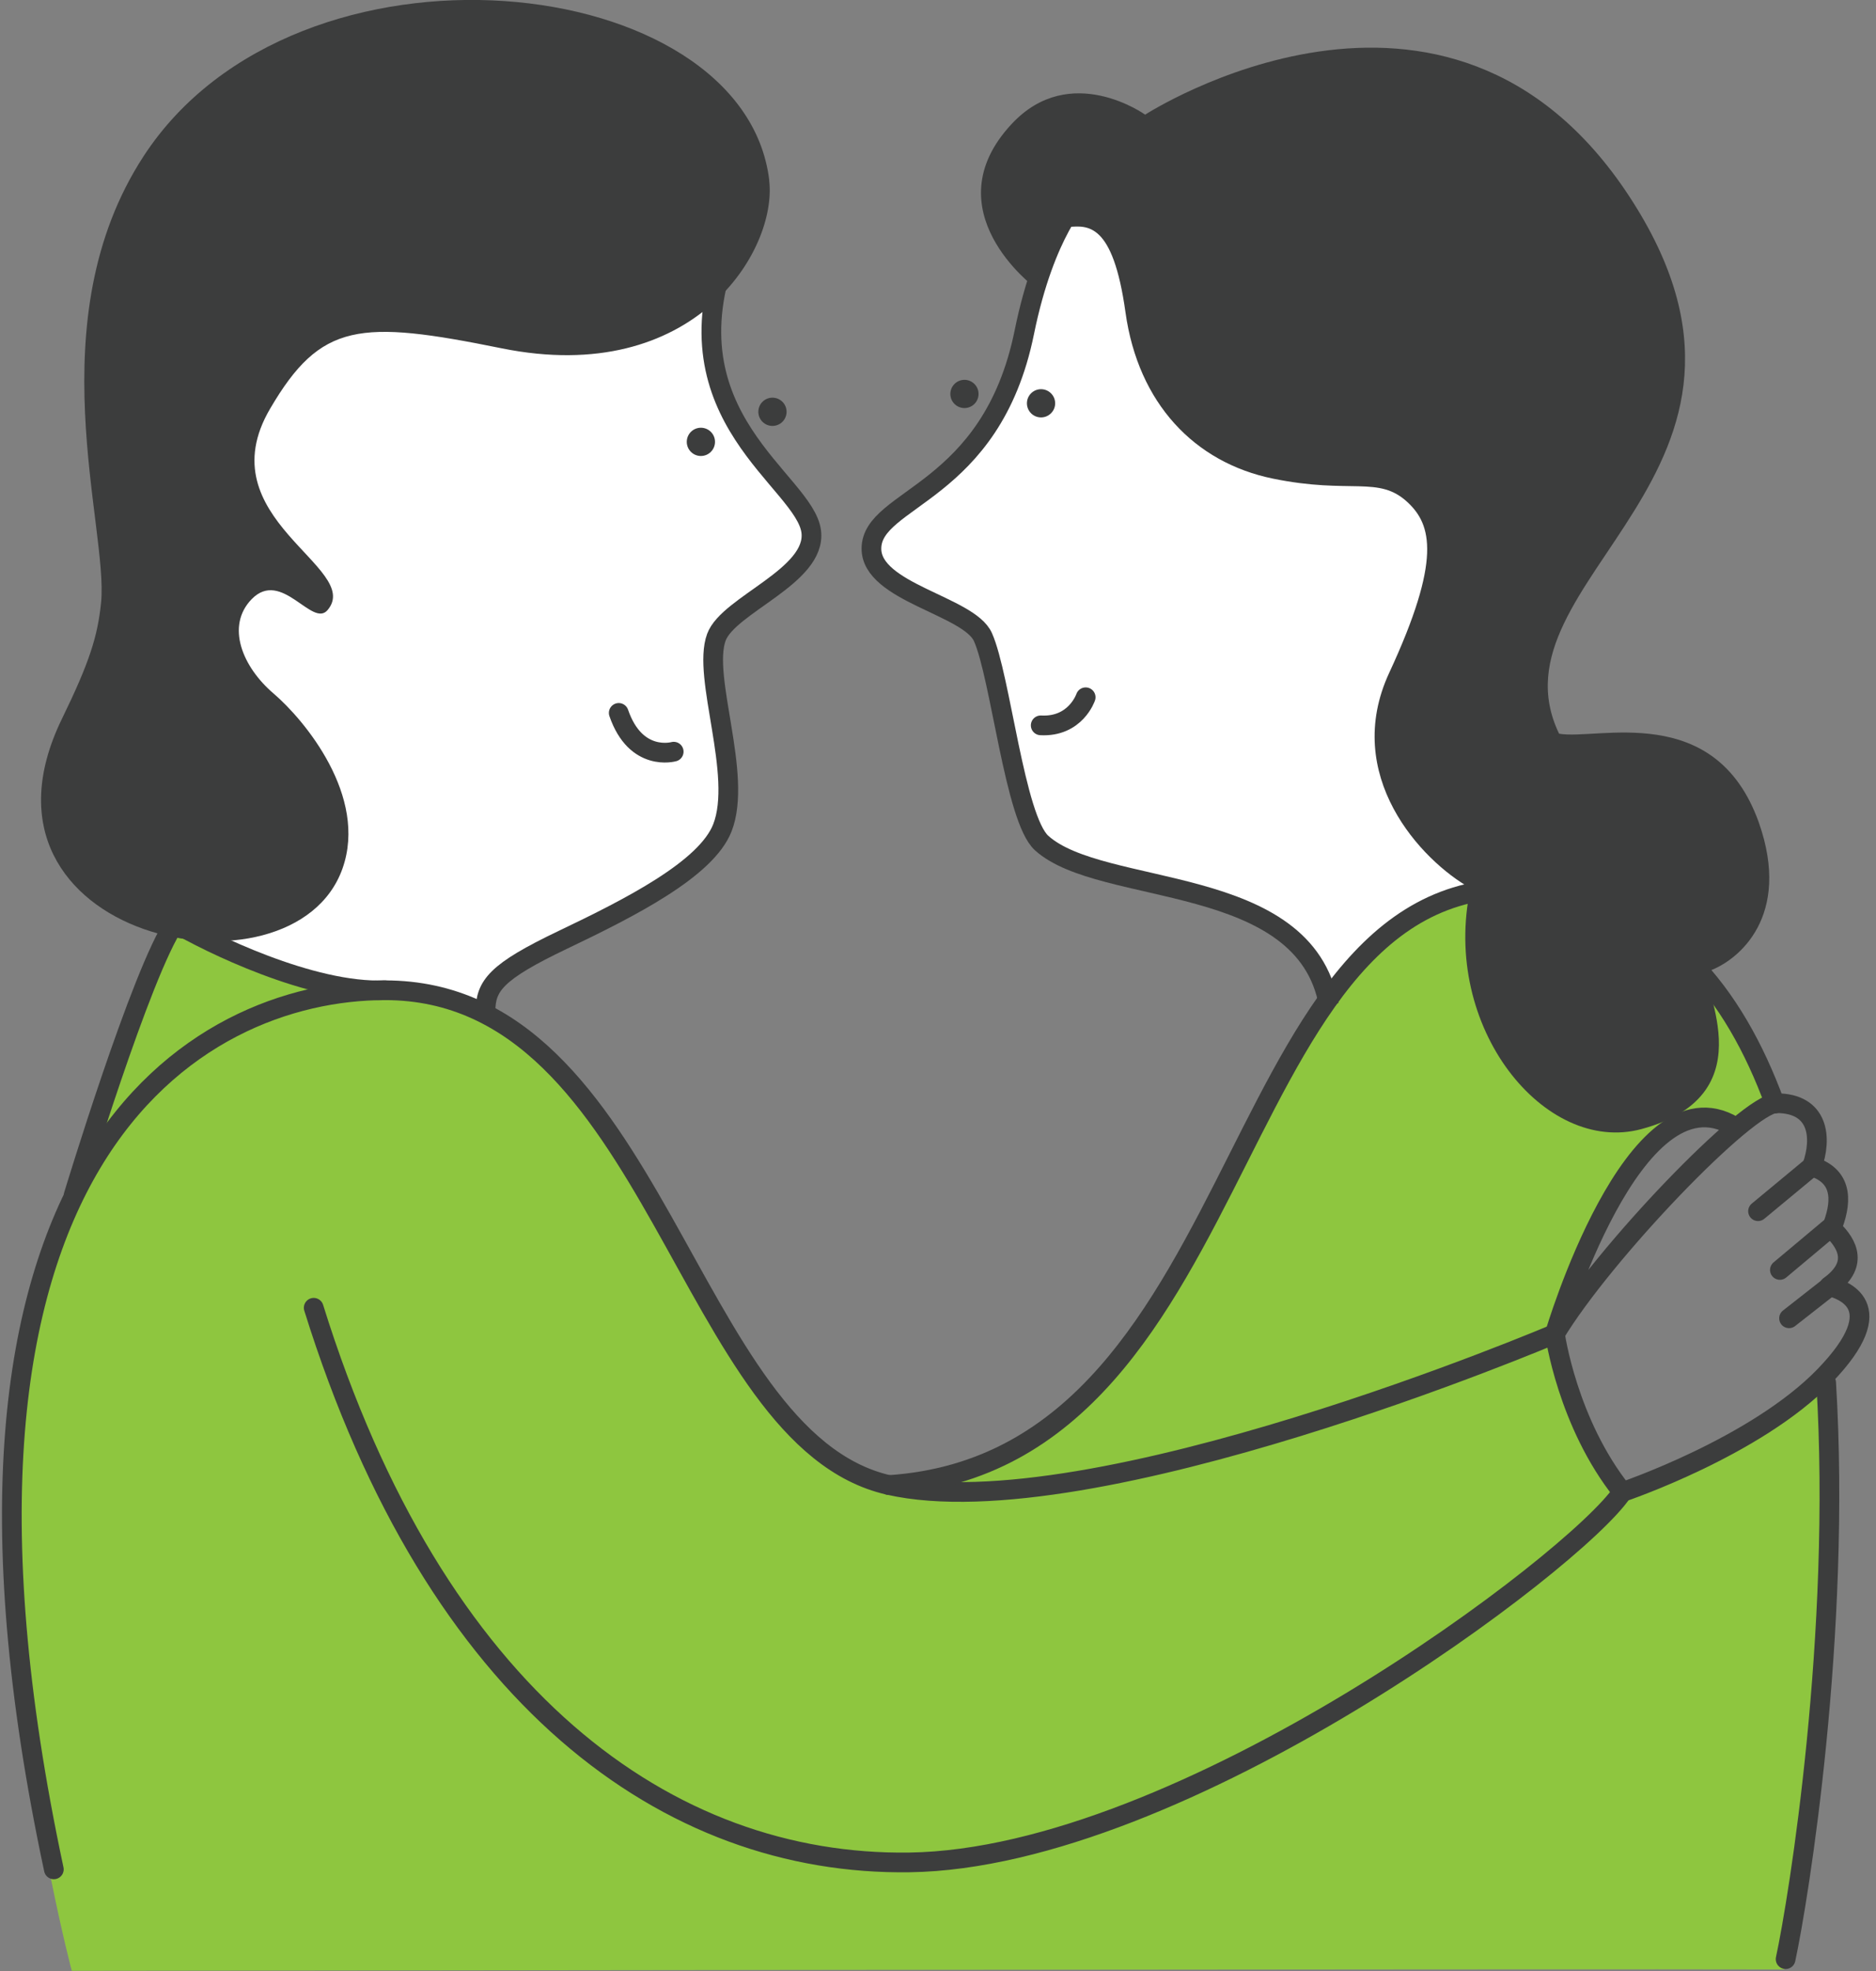 <svg xmlns="http://www.w3.org/2000/svg" width="60" height="63" viewBox="0 0 60 63" fill="none">
    <rect x="0" y="0" width="60" height="63" fill="#808080" stroke="none"/>
    <g clip-path="url(#clip0_112_1717)">
        <path d="M23.241 25.306C23.337 27.538 22.737 26.819 19.68 29.294C18.005 30.651 17.064 30.025 15.359 32.189C13.455 32.189 9.12 32.295 7.617 31.114C4.857 28.948 6.242 23.306 6.242 18.928C6.242 12.163 10.62 6.68 16.023 6.68C18.262 6.68 21.206 6.388 22.341 9.26C23.128 11.258 22.626 13.011 25.806 16.665C25.925 17.187 25.572 18.065 25.117 18.542C24.351 19.344 23.266 19.651 22.981 20.418C22.351 22.108 23.244 24.141 23.244 25.309L23.241 25.306Z" fill="white"/>
        <path d="M33.044 26.898C34.35 28.631 38.176 27.486 41.233 29.96C42.908 31.317 41.904 31.761 43.606 33.925C45.511 33.925 44.391 32.583 45.897 31.402C48.656 29.236 47.271 23.594 47.271 19.216C47.271 12.451 42.893 6.968 37.49 6.968C35.251 6.968 34.451 5.208 33.589 8.171C31.642 14.865 30.782 14.724 27.939 16.953C27.821 17.475 27.863 17.806 28.32 18.282C29.087 19.084 31.145 19.581 31.43 20.348C32.06 22.038 32.26 25.38 33.044 26.901V26.898Z" fill="white"/>
        <path d="M2.296 62.994C2.296 62.994 -2.446 45.236 2.851 37.243C3.978 33.369 5.547 29.838 5.547 29.838C5.547 29.838 8.586 31.163 10.107 31.506C11.628 31.849 14.667 31.016 16.531 32.928C18.395 34.84 20.503 37.291 24.231 44.404C25.603 46.366 28.448 48.326 30.998 47.002C33.547 45.677 35.999 44.452 38.501 39.155C41.003 33.859 43.651 28.613 47.573 28.562C51.495 28.512 54.683 29.543 56.645 35.034C56.88 35.692 55.243 35.566 55.424 36.121C54.698 35.551 53.197 35.869 53.351 36.277C52.35 36.709 49.172 41.745 49.878 42.721C50.461 43.526 50.64 47.314 52.108 47.456C54.552 47.69 58.552 43.39 58.534 44.381C58.486 47.324 58.337 57.41 57.064 62.951C51.195 62.929 2.298 62.994 2.298 62.994H2.296Z" fill="#8EC63F"/>
        <path d="M1.722 59.751C-3.133 37.022 6.28 31.652 12.315 31.652C20.994 31.652 21.912 45.986 28.424 47.466C34.896 48.936 49.731 42.636 49.731 42.636C49.731 42.636 50.124 45.481 51.887 47.688C50.417 49.895 37.814 59.408 29.085 59.529C21.385 59.638 13.932 54.306 10.033 41.801" stroke="#3C3D3D" stroke-width="0.63" stroke-linecap="round" stroke-linejoin="round"/>
        <path d="M2.355 38.205C2.355 38.205 4.517 31.065 5.596 29.496C6.651 30.122 9.96 31.751 12.315 31.652" stroke="#3C3D3D" stroke-width="0.63" stroke-linecap="round" stroke-linejoin="round"/>
        <path d="M58.406 44.197C58.895 52.225 57.526 60.692 57.109 62.621" stroke="#3C3D3D" stroke-width="0.63" stroke-linecap="round" stroke-linejoin="round"/>
        <path d="M28.422 47.468C40.609 46.659 38.922 26.845 49.681 28.492C53.239 29.037 55.446 31.677 56.765 35.276" stroke="#3C3D3D" stroke-width="0.63" stroke-linecap="round" stroke-linejoin="round"/>
        <path d="M23.273 7.971C21.25 13.34 25.75 15.373 25.946 16.995C26.118 18.417 23.298 19.325 22.912 20.369C22.443 21.638 23.765 24.768 23.104 26.46C22.589 27.777 20.16 29.01 18.004 30.039C15.848 31.068 15.527 31.51 15.527 32.344" stroke="#3C3D3D" stroke-width="0.63" stroke-linecap="round" stroke-linejoin="round"/>
        <path d="M21.547 24.026C21.547 24.026 20.334 24.373 19.789 22.787" stroke="#3C3D3D" stroke-width="0.63" stroke-linecap="round" stroke-linejoin="round"/>
        <path d="M34.723 22.287C34.723 22.287 34.403 23.245 33.285 23.185" stroke="#3C3D3D" stroke-width="0.63" stroke-linecap="round" stroke-linejoin="round"/>
        <path d="M22.416 14.575C22.666 14.575 22.868 14.373 22.868 14.123C22.868 13.874 22.666 13.672 22.416 13.672C22.167 13.672 21.965 13.874 21.965 14.123C21.965 14.373 22.167 14.575 22.416 14.575Z" fill="#3C3D3D"/>
        <path d="M24.705 13.614C24.955 13.614 25.157 13.412 25.157 13.162C25.157 12.913 24.955 12.711 24.705 12.711C24.456 12.711 24.254 12.913 24.254 13.162C24.254 13.412 24.456 13.614 24.705 13.614Z" fill="#3C3D3D"/>
        <path d="M30.846 13.043C31.095 13.043 31.297 12.841 31.297 12.592C31.297 12.343 31.095 12.141 30.846 12.141C30.597 12.141 30.395 12.343 30.395 12.592C30.395 12.841 30.597 13.043 30.846 13.043Z" fill="#3C3D3D"/>
        <path d="M33.295 13.342C33.544 13.342 33.747 13.14 33.747 12.891C33.747 12.642 33.544 12.44 33.295 12.44C33.046 12.44 32.844 12.642 32.844 12.891C32.844 13.14 33.046 13.342 33.295 13.342Z" fill="#3C3D3D"/>
        <path d="M34.565 6.277C34.565 6.277 33.42 7.382 32.761 10.618C31.707 15.816 27.881 15.889 27.871 17.531C27.861 18.936 30.991 19.362 31.437 20.363C32.002 21.627 32.456 26.172 33.314 26.946C35.238 28.686 41.735 27.877 42.497 32.119" stroke="#3C3D3D" stroke-width="0.63" stroke-miterlimit="10"/>
        <path d="M24.6 5.763C24.87 7.995 22.212 12.381 16.043 11.133C11.5 10.212 10.259 10.298 8.638 13.065C6.577 16.578 11.634 18.139 10.476 19.501C9.984 20.078 9.006 18.172 8.05 19.15C7.213 20.01 7.755 21.319 8.749 22.167C9.742 23.014 11.768 25.453 10.956 27.756C9.374 32.243 -1.453 30.026 1.982 22.974C2.862 21.171 3.124 20.338 3.233 19.259C3.472 16.863 1.17 10.237 4.595 4.989C9.498 -2.527 23.788 -0.966 24.603 5.76L24.6 5.763Z" fill="#3C3D3D"/>
        <path d="M51.888 47.691C51.888 47.691 56.155 46.256 58.36 43.976C60.567 41.696 58.874 41.216 58.506 41.108C59.427 40.447 59.132 39.784 58.579 39.269C58.874 38.533 59.021 37.615 57.954 37.285C58.284 36.364 58.173 35.262 56.814 35.262C55.893 35.262 51.285 40.056 49.727 42.641C49.727 42.641 52.251 34.084 55.452 35.996" stroke="#3C3D3D" stroke-width="0.63" stroke-linecap="round" stroke-linejoin="round"/>
        <path d="M57.957 37.281L56.227 38.714" stroke="#3C3D3D" stroke-width="0.63" stroke-linecap="round" stroke-linejoin="round"/>
        <path d="M58.507 39.268L56.926 40.592" stroke="#3C3D3D" stroke-width="0.63" stroke-linecap="round" stroke-linejoin="round"/>
        <path d="M58.581 41.07L57.219 42.137" stroke="#3C3D3D" stroke-width="0.63" stroke-linecap="round" stroke-linejoin="round"/>
        <path d="M33.094 9.183C33.094 9.183 29.777 6.724 32.358 3.96C34.234 1.95 36.625 3.665 36.625 3.665C36.625 3.665 46.297 -2.588 52.108 6.275C57.919 15.138 47.475 18.485 49.864 23.451C51.077 23.67 54.852 22.384 56.25 26.283C57.316 29.3 55.589 30.697 54.681 31.027C54.154 31.219 56.714 34.954 52.499 36.089C49.41 36.924 46.075 32.841 47.031 28.389C45.45 27.506 42.908 24.78 44.434 21.499C46.113 17.882 45.783 16.767 45.021 16.056C44.09 15.186 43.208 15.811 40.706 15.297C38.204 14.782 36.403 12.893 35.997 9.988C35.593 7.082 34.771 7.216 34.184 7.254C33.596 7.292 33.092 9.178 33.092 9.178L33.094 9.183Z" fill="#3C3D3D"/>
    </g>
    <defs>
        <clipPath id="clip0_112_1717">
            <rect width="59.852" height="63" fill="white"/>
        </clipPath>
    </defs>
</svg>